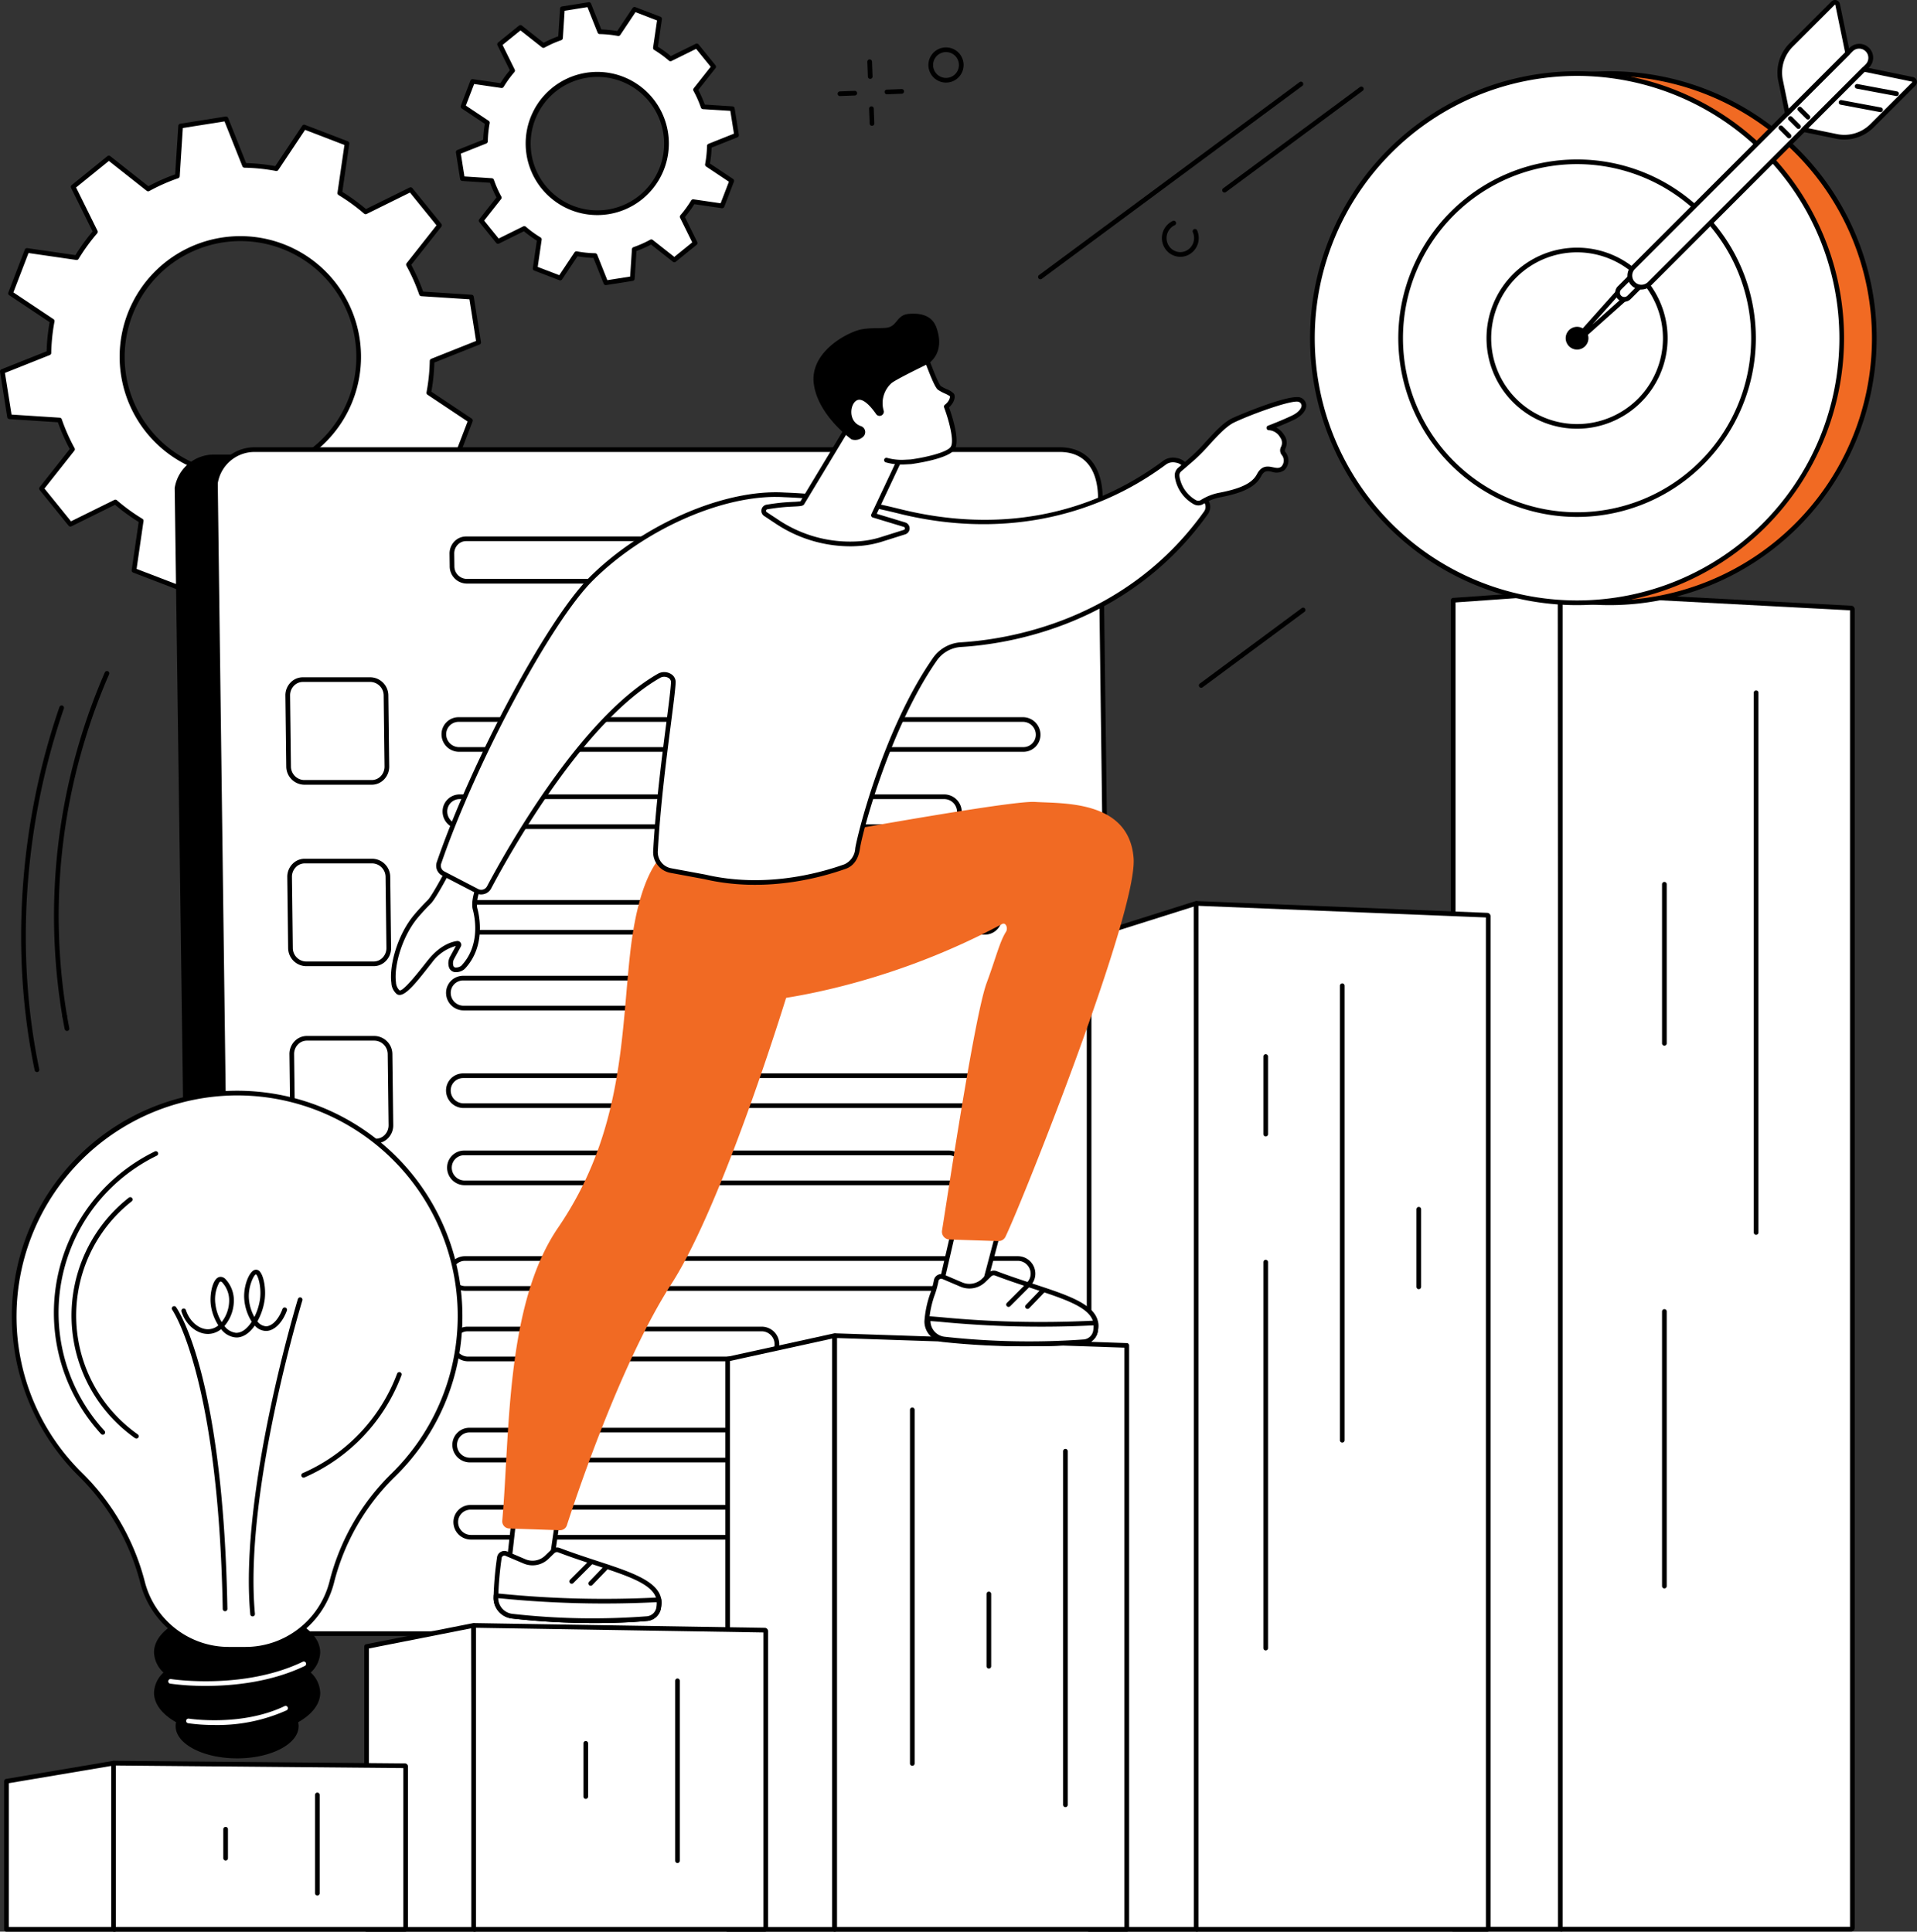 <svg xmlns="http://www.w3.org/2000/svg" xmlns:xlink="http://www.w3.org/1999/xlink" id="Group_10379" data-name="Group 10379" width="416.852" height="420.113" viewBox="0 0 416.852 420.113"><rect x="0" y="0" width="416.852" height="420.113" fill="#333333" stroke="none"/><defs><clipPath id="clip-path"><rect id="Rectangle_5082" data-name="Rectangle 5082" width="416.852" height="420.113" fill="none"></rect></clipPath></defs><g id="Group_10378" data-name="Group 10378" clip-path="url(#clip-path)"><path id="Path_7768" data-name="Path 7768" d="M196.27,34.049l.914,5.762,6.359.411a24.134,24.134,0,0,0,1.648,3.716l-3.942,5,3.672,4.533,5.714-2.824a24.506,24.506,0,0,0,3.285,2.386L213,59.337l5.447,2.09,3.531-5.295a24.187,24.187,0,0,0,4.043.417l2.358,5.92,5.762-.914.412-6.359a24.224,24.224,0,0,0,3.716-1.647l5,3.942,4.533-3.672-2.823-5.714a24.427,24.427,0,0,0,2.385-3.285l6.307.918,2.089-5.447-5.295-3.531a24.135,24.135,0,0,0,.417-4.043l5.92-2.358-.914-5.762-6.359-.411a24.129,24.129,0,0,0-1.647-3.716l3.942-5L248.15,10.94l-5.714,2.823a24.541,24.541,0,0,0-3.284-2.385l.917-6.307-5.446-2.09-3.532,5.295a24.187,24.187,0,0,0-4.043-.417l-2.358-5.92-5.762.914-.411,6.359a24.181,24.181,0,0,0-3.716,1.647l-5-3.942-4.533,3.672,2.824,5.714a24.424,24.424,0,0,0-2.385,3.285L199.4,18.67l-2.09,5.447,5.295,3.531a24.189,24.189,0,0,0-.417,4.043Zm27.913-16.678A15.019,15.019,0,1,1,211.7,34.556a15.018,15.018,0,0,1,12.481-17.185" transform="translate(-96.636 -0.955)" fill="#fff"></path><path id="Path_7769" data-name="Path 7769" d="M227.888,62.484a.507.507,0,0,1-.471-.32l-2.235-5.609a24.753,24.753,0,0,1-3.458-.356l-3.346,5.017a.507.507,0,0,1-.6.192l-5.447-2.089a.509.509,0,0,1-.321-.547l.87-5.976a25.056,25.056,0,0,1-2.809-2.04l-5.414,2.676a.508.508,0,0,1-.619-.136l-3.673-4.534a.508.508,0,0,1,0-.634l3.736-4.734a24.85,24.85,0,0,1-1.409-3.178l-6.025-.39a.508.508,0,0,1-.469-.427l-.913-5.762a.507.507,0,0,1,.313-.551l5.609-2.234a24.8,24.8,0,0,1,.356-3.459l-5.017-3.346a.508.508,0,0,1-.192-.6L198.436,18a.508.508,0,0,1,.547-.321l5.977.87A25.146,25.146,0,0,1,207,15.736l-2.676-5.414a.508.508,0,0,1,.136-.619l4.533-3.672a.508.508,0,0,1,.634,0l4.734,3.736a24.784,24.784,0,0,1,3.179-1.409l.389-6.025a.508.508,0,0,1,.427-.469l5.762-.914a.509.509,0,0,1,.551.314L226.9,6.868a24.783,24.783,0,0,1,3.458.356l3.346-5.017a.507.507,0,0,1,.6-.192L239.759,4.1a.508.508,0,0,1,.32.547l-.87,5.976a25.114,25.114,0,0,1,2.809,2.04l5.414-2.675a.506.506,0,0,1,.619.136l3.672,4.533a.506.506,0,0,1,0,.634l-3.736,4.734a24.674,24.674,0,0,1,1.409,3.178l6.025.39a.507.507,0,0,1,.469.427l.914,5.762a.507.507,0,0,1-.314.551l-5.608,2.235a24.8,24.8,0,0,1-.357,3.459l5.017,3.346a.508.508,0,0,1,.192.6l-2.09,5.447a.509.509,0,0,1-.547.32l-5.976-.87a25.122,25.122,0,0,1-2.04,2.808l2.676,5.415a.508.508,0,0,1-.136.619l-4.533,3.672a.508.508,0,0,1-.634,0l-4.734-3.736a24.767,24.767,0,0,1-3.178,1.409l-.39,6.025a.508.508,0,0,1-.427.469l-5.762.913a.469.469,0,0,1-.08.007m-6.4-7.352a.51.51,0,0,1,.1.009,23.732,23.732,0,0,0,3.958.408.507.507,0,0,1,.461.32l2.208,5.542,4.96-.786.385-5.954a.508.508,0,0,1,.34-.447,23.7,23.7,0,0,0,3.638-1.613.508.508,0,0,1,.559.047l4.677,3.691,3.9-3.161-2.644-5.35a.509.509,0,0,1,.071-.556,24.092,24.092,0,0,0,2.337-3.216.508.508,0,0,1,.507-.239l5.905.859,1.8-4.689-4.957-3.306a.508.508,0,0,1-.217-.517,23.745,23.745,0,0,0,.409-3.959.508.508,0,0,1,.319-.461l5.542-2.208-.786-4.96L249,24.2a.507.507,0,0,1-.447-.34,23.769,23.769,0,0,0-1.613-3.638.508.508,0,0,1,.046-.559l3.691-4.677-3.162-3.9-5.35,2.644a.507.507,0,0,1-.556-.071A24.068,24.068,0,0,0,238.4,11.32a.508.508,0,0,1-.239-.507l.859-5.905-4.689-1.8-3.306,4.957a.507.507,0,0,1-.517.217,23.746,23.746,0,0,0-3.958-.408.508.508,0,0,1-.461-.32l-2.208-5.542-4.96.786-.385,5.954a.508.508,0,0,1-.34.447,23.714,23.714,0,0,0-3.638,1.613.508.508,0,0,1-.559-.046l-4.677-3.692-3.9,3.162,2.644,5.35a.508.508,0,0,1-.071.556,24.034,24.034,0,0,0-2.336,3.216.509.509,0,0,1-.507.239l-5.906-.859-1.8,4.689,4.957,3.306a.507.507,0,0,1,.217.517,23.763,23.763,0,0,0-.408,3.959.508.508,0,0,1-.319.461l-5.543,2.208.787,4.961,5.954.385a.508.508,0,0,1,.447.34,23.718,23.718,0,0,0,1.613,3.638.508.508,0,0,1-.046.559l-3.691,4.677,3.161,3.9,5.35-2.644a.508.508,0,0,1,.556.071A24.064,24.064,0,0,0,213.69,52.1a.508.508,0,0,1,.239.507l-.859,5.905,4.689,1.8,3.306-4.957a.507.507,0,0,1,.422-.226m4.523-7.891a15.569,15.569,0,1,1,2.465-.195,15.737,15.737,0,0,1-2.465.195m-2.319-30.363.08.5a14.51,14.51,0,1,0,10.8,2.59,14.412,14.412,0,0,0-10.8-2.59Z" transform="translate(-96.143 -0.462)"></path><path id="Path_7770" data-name="Path 7770" d="M1,105.848l1.564,9.86,10.881.7a41.36,41.36,0,0,0,2.819,6.359l-6.747,8.549,6.284,7.757,9.778-4.832a41.875,41.875,0,0,0,5.621,4.082L29.629,149.12,38.95,152.7l6.043-9.06a41.419,41.419,0,0,0,6.919.714l4.035,10.129,9.86-1.564.7-10.881a41.377,41.377,0,0,0,6.358-2.819l8.549,6.747,7.757-6.284L84.344,129.9a41.9,41.9,0,0,0,4.082-5.621l10.792,1.57,3.576-9.321-9.06-6.042a41.378,41.378,0,0,0,.714-6.919l10.129-4.035-1.564-9.86-10.881-.7a41.426,41.426,0,0,0-2.819-6.358l6.746-8.549L89.777,66.3,80,71.135a41.98,41.98,0,0,0-5.621-4.082l1.57-10.792-9.321-3.576-6.043,9.06a41.365,41.365,0,0,0-6.919-.714L49.631,50.9l-9.86,1.564-.7,10.881a41.312,41.312,0,0,0-6.359,2.819L24.16,59.418,16.4,65.7l4.832,9.777A41.909,41.909,0,0,0,17.152,81.1L6.36,79.53,2.783,88.851l9.06,6.042a41.324,41.324,0,0,0-.714,6.919ZM48.764,77.307a25.7,25.7,0,1,1-21.357,29.407A25.7,25.7,0,0,1,48.764,77.307" transform="translate(-0.492 -25.062)" fill="#fff"></path><path id="Path_7771" data-name="Path 7771" d="M55.454,154.494a.508.508,0,0,1-.472-.32l-3.911-9.818a42.014,42.014,0,0,1-6.335-.653l-5.857,8.782a.508.508,0,0,1-.6.192L28.955,149.1a.507.507,0,0,1-.32-.547l1.522-10.461a42.631,42.631,0,0,1-5.145-3.737l-9.478,4.683a.508.508,0,0,1-.619-.136L8.63,131.146a.508.508,0,0,1,0-.634l6.539-8.286a42.018,42.018,0,0,1-2.581-5.822l-10.546-.682a.508.508,0,0,1-.469-.427l-1.564-9.86a.508.508,0,0,1,.314-.551l9.818-3.911a41.96,41.96,0,0,1,.653-6.335L2.009,88.781a.508.508,0,0,1-.192-.6l3.576-9.321a.508.508,0,0,1,.547-.321L16.4,80.057a42.544,42.544,0,0,1,3.737-5.145l-4.683-9.477a.508.508,0,0,1,.136-.619l7.757-6.284a.508.508,0,0,1,.634,0l8.286,6.539a42.025,42.025,0,0,1,5.823-2.581l.682-10.546a.507.507,0,0,1,.427-.469l9.86-1.564a.507.507,0,0,1,.551.314l3.912,9.818a42.018,42.018,0,0,1,6.334.653l5.857-8.781a.508.508,0,0,1,.6-.192l9.321,3.576a.507.507,0,0,1,.32.547L74.437,66.3a42.56,42.56,0,0,1,5.145,3.737l9.478-4.683a.507.507,0,0,1,.619.136l6.284,7.757a.507.507,0,0,1,0,.634l-6.538,8.286a42.077,42.077,0,0,1,2.581,5.822l10.546.682a.507.507,0,0,1,.469.427l1.564,9.86a.507.507,0,0,1-.313.551l-9.818,3.911a42.089,42.089,0,0,1-.653,6.335l8.781,5.857a.507.507,0,0,1,.192.6L99.2,125.539a.509.509,0,0,1-.547.321l-10.461-1.522a42.587,42.587,0,0,1-3.737,5.145l4.683,9.478a.508.508,0,0,1-.136.619l-7.757,6.284a.508.508,0,0,1-.634,0l-8.286-6.539a42.026,42.026,0,0,1-5.822,2.581l-.683,10.546a.507.507,0,0,1-.427.469l-9.86,1.564a.532.532,0,0,1-.08.006M44.5,142.635a.5.5,0,0,1,.095.009,40.961,40.961,0,0,0,6.834.705.508.508,0,0,1,.461.32l3.885,9.752,9.058-1.436.678-10.476a.507.507,0,0,1,.34-.447,40.986,40.986,0,0,0,6.281-2.784.507.507,0,0,1,.559.046l8.23,6.5,7.127-5.773L83.4,129.632a.508.508,0,0,1,.071-.556,41.541,41.541,0,0,0,4.033-5.552.509.509,0,0,1,.507-.24L98.4,124.8l3.285-8.563-8.723-5.818a.507.507,0,0,1-.217-.517,40.971,40.971,0,0,0,.705-6.834.508.508,0,0,1,.319-.461l9.753-3.885-1.437-9.058-10.476-.678a.507.507,0,0,1-.447-.34,40.929,40.929,0,0,0-2.785-6.28.509.509,0,0,1,.047-.559l6.495-8.23-5.773-7.126L79.732,71.1a.507.507,0,0,1-.556-.07,41.457,41.457,0,0,0-5.553-4.033.508.508,0,0,1-.239-.507L74.9,56.1l-8.563-3.285-5.818,8.722A.507.507,0,0,1,60,61.75a41.024,41.024,0,0,0-6.834-.705.508.508,0,0,1-.461-.319l-3.885-9.752L39.759,52.41l-.677,10.476a.507.507,0,0,1-.34.447,40.982,40.982,0,0,0-6.281,2.785.507.507,0,0,1-.559-.046l-8.231-6.5-7.126,5.773L21.2,74.762a.507.507,0,0,1-.07.556,41.538,41.538,0,0,0-4.033,5.553.507.507,0,0,1-.507.239L6.2,79.6,2.91,88.161l8.722,5.818a.508.508,0,0,1,.217.517,40.981,40.981,0,0,0-.705,6.834.507.507,0,0,1-.32.461l-9.752,3.885,1.436,9.058,10.476.678a.507.507,0,0,1,.447.34,40.981,40.981,0,0,0,2.784,6.281.507.507,0,0,1-.046.559l-6.5,8.23,5.773,7.126,9.414-4.652a.508.508,0,0,1,.556.071,41.511,41.511,0,0,0,5.553,4.033.507.507,0,0,1,.239.507L29.7,148.3l8.563,3.285,5.818-8.722a.507.507,0,0,1,.422-.226m7.74-14.225a26.243,26.243,0,1,1,4.16-.329,26.553,26.553,0,0,1-4.16.329m-3.969-51.6.08.5a25.192,25.192,0,1,0,18.749,4.5,25.221,25.221,0,0,0-18.749-4.5Z" transform="translate(0 -24.569)"></path><path id="Path_7772" data-name="Path 7772" d="M86.942,450.7H261.915a8.463,8.463,0,0,0,8.6-8.488l-3.253-237.485c-.213-6.36-3.408-9.977-8.841-9.977H83.444A8.62,8.62,0,0,0,74.838,202l3.274,240.209a8.747,8.747,0,0,0,8.83,8.488" transform="translate(-36.847 -95.887)"></path><path id="Path_7773" data-name="Path 7773" d="M104.243,450.135H279.216a8.495,8.495,0,0,0,8.6-8.54l-3.113-238.93c-.209-6.4-3.4-10.038-8.835-10.038H100.9a8.641,8.641,0,0,0-8.61,7.3L95.418,441.6a8.765,8.765,0,0,0,8.825,8.54" transform="translate(-45.438 -94.842)" fill="#fff"></path><path id="Path_7774" data-name="Path 7774" d="M278.724,450.15H103.751a9.285,9.285,0,0,1-9.333-9.041L91.286,199.438a.5.5,0,0,1,.006-.083,9.111,9.111,0,0,1,9.112-7.728H275.379c5.719,0,9.124,3.838,9.343,10.529l3.113,238.94a8.8,8.8,0,0,1-2.559,6.34,9.13,9.13,0,0,1-6.552,2.714M92.3,199.467,95.433,441.1a8.266,8.266,0,0,0,8.318,8.039H278.724a8.122,8.122,0,0,0,5.83-2.412,7.791,7.791,0,0,0,2.266-5.614l-3.113-238.93c-.2-6.146-3.158-9.537-8.327-9.537H100.4a8.1,8.1,0,0,0-8.1,6.825" transform="translate(-44.946 -94.35)"></path><path id="Path_7775" data-name="Path 7775" d="M141.028,313.529H126.319a3.974,3.974,0,0,1-3.881-3.984l-.187-15.382a3.993,3.993,0,0,1,1.145-2.88,3.7,3.7,0,0,1,2.651-1.117h14.709a3.974,3.974,0,0,1,3.881,3.985l.187,15.381a3.993,3.993,0,0,1-1.145,2.881,3.7,3.7,0,0,1-2.651,1.116M126.047,291.18a2.7,2.7,0,0,0-1.929.815,2.984,2.984,0,0,0-.852,2.155l.187,15.381a2.955,2.955,0,0,0,2.866,2.982h14.709a2.7,2.7,0,0,0,1.929-.814,2.985,2.985,0,0,0,.852-2.155l-.187-15.382a2.955,2.955,0,0,0-2.866-2.982Z" transform="translate(-60.191 -142.866)"></path><path id="Path_7776" data-name="Path 7776" d="M141.832,391.275H127.123a3.973,3.973,0,0,1-3.881-3.984l-.187-15.382a3.991,3.991,0,0,1,1.145-2.881,3.7,3.7,0,0,1,2.651-1.116H141.56a3.973,3.973,0,0,1,3.881,3.985l.187,15.382a3.993,3.993,0,0,1-1.145,2.881,3.7,3.7,0,0,1-2.651,1.116m-14.981-22.348a2.7,2.7,0,0,0-1.929.814,2.988,2.988,0,0,0-.852,2.155l.187,15.382a2.955,2.955,0,0,0,2.866,2.982h14.709a2.7,2.7,0,0,0,1.929-.814,2.985,2.985,0,0,0,.852-2.155l-.187-15.382a2.955,2.955,0,0,0-2.866-2.982Z" transform="translate(-60.587 -181.145)"></path><path id="Path_7777" data-name="Path 7777" d="M142.754,467.2H128.045a3.973,3.973,0,0,1-3.881-3.985l-.187-15.381a3.991,3.991,0,0,1,1.145-2.881,3.7,3.7,0,0,1,2.651-1.116h14.709a3.973,3.973,0,0,1,3.881,3.985l.187,15.381a3.993,3.993,0,0,1-1.145,2.881,3.7,3.7,0,0,1-2.651,1.116m-14.981-22.348a2.7,2.7,0,0,0-1.929.815,2.986,2.986,0,0,0-.852,2.155l.187,15.381a2.955,2.955,0,0,0,2.866,2.982h14.709a2.7,2.7,0,0,0,1.929-.814,2.986,2.986,0,0,0,.852-2.155l-.187-15.381a2.955,2.955,0,0,0-2.866-2.982Z" transform="translate(-61.041 -218.525)"></path><path id="Path_7778" data-name="Path 7778" d="M144.363,545.69H129.654a3.973,3.973,0,0,1-3.881-3.984l-.187-15.382a3.993,3.993,0,0,1,1.145-2.881,3.7,3.7,0,0,1,2.651-1.116h14.709a3.974,3.974,0,0,1,3.881,3.985l.187,15.381a3.991,3.991,0,0,1-1.145,2.881,3.7,3.7,0,0,1-2.651,1.116m-14.981-22.348a2.7,2.7,0,0,0-1.929.814,2.986,2.986,0,0,0-.852,2.155l.187,15.381a2.955,2.955,0,0,0,2.866,2.982h14.709a2.7,2.7,0,0,0,1.929-.814,2.988,2.988,0,0,0,.852-2.155l-.187-15.382a2.955,2.955,0,0,0-2.866-2.982Z" transform="translate(-61.833 -257.173)"></path><path id="Path_7779" data-name="Path 7779" d="M279.851,240.085H196.268a3.748,3.748,0,0,1-3.662-3.759l-.033-2.713a3.765,3.765,0,0,1,1.08-2.717,3.5,3.5,0,0,1,2.5-1.053h83.582A3.749,3.749,0,0,1,283.4,233.6l.033,2.713a3.769,3.769,0,0,1-1.08,2.717,3.5,3.5,0,0,1-2.5,1.053m-83.695-9.227a2.489,2.489,0,0,0-1.78.752,2.757,2.757,0,0,0-.787,1.991l.033,2.713a2.73,2.73,0,0,0,2.646,2.755h83.582a2.488,2.488,0,0,0,1.78-.752,2.76,2.76,0,0,0,.787-1.991l-.033-2.713a2.73,2.73,0,0,0-2.647-2.755Z" transform="translate(-94.816 -113.165)"></path><path id="Path_7780" data-name="Path 7780" d="M315.651,314.8H192.921a3.819,3.819,0,0,1-3.8-3.758,3.713,3.713,0,0,1,3.719-3.771H315.568a3.818,3.818,0,0,1,3.8,3.758,3.712,3.712,0,0,1-3.718,3.771m-122.813-6.514a2.7,2.7,0,0,0-2.7,2.743,2.8,2.8,0,0,0,2.786,2.755h122.73a2.7,2.7,0,0,0,2.7-2.743,2.8,2.8,0,0,0-2.786-2.755Z" transform="translate(-93.115 -151.291)"></path><path id="Path_7781" data-name="Path 7781" d="M298.752,347.881H193.375a3.819,3.819,0,0,1-3.8-3.758,3.713,3.713,0,0,1,3.719-3.771H298.669a3.818,3.818,0,0,1,3.8,3.758,3.712,3.712,0,0,1-3.718,3.771m-105.459-6.514a2.7,2.7,0,0,0-2.7,2.743,2.8,2.8,0,0,0,2.786,2.755H298.752a2.7,2.7,0,0,0,2.7-2.743,2.8,2.8,0,0,0-2.786-2.755Z" transform="translate(-93.338 -167.576)"></path><path id="Path_7782" data-name="Path 7782" d="M307.9,393.125H194.2a3.818,3.818,0,0,1-3.8-3.758,3.712,3.712,0,0,1,3.718-3.771h113.7a3.819,3.819,0,0,1,3.8,3.758,3.713,3.713,0,0,1-3.719,3.771m-113.782-6.514a2.7,2.7,0,0,0-2.7,2.743,2.8,2.8,0,0,0,2.786,2.755H307.9a2.7,2.7,0,0,0,2.7-2.743,2.8,2.8,0,0,0-2.786-2.755Z" transform="translate(-93.745 -189.852)"></path><path id="Path_7783" data-name="Path 7783" d="M258.833,425.581H194.873a3.818,3.818,0,0,1-3.8-3.758,3.712,3.712,0,0,1,3.718-3.771h63.961a3.819,3.819,0,0,1,3.8,3.758,3.713,3.713,0,0,1-3.719,3.771m-64.043-6.513a2.7,2.7,0,0,0-2.7,2.743,2.8,2.8,0,0,0,2.786,2.755h63.961a2.7,2.7,0,0,0,2.7-2.743,2.8,2.8,0,0,0-2.786-2.755Z" transform="translate(-94.076 -205.832)"></path><path id="Path_7784" data-name="Path 7784" d="M317.594,467.4H194.865a3.818,3.818,0,0,1-3.8-3.758,3.712,3.712,0,0,1,3.718-3.771H317.512a3.819,3.819,0,0,1,3.8,3.758,3.712,3.712,0,0,1-3.719,3.771m-122.812-6.514a2.7,2.7,0,0,0-2.7,2.743,2.8,2.8,0,0,0,2.786,2.755H317.594a2.7,2.7,0,0,0,2.7-2.743,2.8,2.8,0,0,0-2.786-2.755Z" transform="translate(-94.072 -226.421)"></path><path id="Path_7785" data-name="Path 7785" d="M300.7,500.472H195.319a3.818,3.818,0,0,1-3.8-3.759,3.712,3.712,0,0,1,3.718-3.771H300.612a3.819,3.819,0,0,1,3.8,3.758,3.714,3.714,0,0,1-3.719,3.771m-105.459-6.514a2.7,2.7,0,0,0-2.7,2.743,2.8,2.8,0,0,0,2.786,2.756H300.7a2.7,2.7,0,0,0,2.7-2.743,2.8,2.8,0,0,0-2.786-2.755Z" transform="translate(-94.296 -242.706)"></path><path id="Path_7786" data-name="Path 7786" d="M315.868,545.716H195.633a3.819,3.819,0,0,1-3.8-3.759,3.712,3.712,0,0,1,3.718-3.771H315.786a3.818,3.818,0,0,1,3.8,3.758,3.714,3.714,0,0,1-3.718,3.771M195.55,539.2a2.7,2.7,0,0,0-2.7,2.743,2.8,2.8,0,0,0,2.786,2.756H315.868a2.7,2.7,0,0,0,2.7-2.743,2.8,2.8,0,0,0-2.786-2.755Z" transform="translate(-94.45 -264.982)"></path><path id="Path_7787" data-name="Path 7787" d="M260.747,575.916H196.786a3.819,3.819,0,0,1-3.8-3.758,3.713,3.713,0,0,1,3.719-3.771h63.961a3.818,3.818,0,0,1,3.8,3.758,3.712,3.712,0,0,1-3.718,3.771M196.7,569.4a2.7,2.7,0,0,0-2.7,2.743,2.8,2.8,0,0,0,2.786,2.755h63.961a2.7,2.7,0,0,0,2.7-2.743,2.8,2.8,0,0,0-2.786-2.755Z" transform="translate(-95.018 -279.851)"></path><path id="Path_7788" data-name="Path 7788" d="M320.3,619.235H197.572a3.818,3.818,0,0,1-3.8-3.758,3.713,3.713,0,0,1,3.719-3.771H320.219a3.819,3.819,0,0,1,3.8,3.758,3.713,3.713,0,0,1-3.719,3.771M197.49,612.721a2.7,2.7,0,0,0-2.7,2.743,2.8,2.8,0,0,0,2.786,2.755H320.3a2.7,2.7,0,0,0,2.7-2.742,2.8,2.8,0,0,0-2.786-2.756Z" transform="translate(-95.405 -301.18)"></path><path id="Path_7789" data-name="Path 7789" d="M303.4,652.311H198.026a3.819,3.819,0,0,1-3.8-3.758,3.713,3.713,0,0,1,3.719-3.771H303.32a3.819,3.819,0,0,1,3.8,3.758,3.713,3.713,0,0,1-3.719,3.771M197.944,645.8a2.7,2.7,0,0,0-2.7,2.743,2.8,2.8,0,0,0,2.786,2.755H303.4a2.7,2.7,0,0,0,2.7-2.743,2.8,2.8,0,0,0-2.786-2.755Z" transform="translate(-95.628 -317.465)"></path><path id="Path_7790" data-name="Path 7790" d="M646,544.594H622.49V255.567l23.277-1.643Z" transform="translate(-306.49 -125.022)" fill="#fff"></path><path id="Path_7791" data-name="Path 7791" d="M645.512,544.609H622a.508.508,0,0,1-.508-.508V255.074a.507.507,0,0,1,.472-.506l23.277-1.643a.507.507,0,0,1,.543.506l.236,290.671a.508.508,0,0,1-.508.508m-23.005-1.015H645l-.235-289.618-22.262,1.572Z" transform="translate(-305.998 -124.53)"></path><path id="Path_7792" data-name="Path 7792" d="M731.625,544.606H668.58c-.13,0-.236-.147-.236-.328v-290c0-.186.111-.335.245-.328l63.045,3.328c.126.007.226.152.226.328V544.278c0,.181-.106.328-.236.328" transform="translate(-329.066 -125.034)" fill="#fff"></path><path id="Path_7793" data-name="Path 7793" d="M731.133,544.622H668.087a.785.785,0,0,1-.743-.836v-290a.882.882,0,0,1,.262-.64.7.7,0,0,1,.518-.195l63.045,3.328a.789.789,0,0,1,.708.835V543.785a.785.785,0,0,1-.744.836m-62.773-1.015h62.5V257.278l-62.5-3.3Z" transform="translate(-328.574 -124.542)"></path><path id="Path_7794" data-name="Path 7794" d="M751.745,414.212a.508.508,0,0,1-.508-.508V296.333a.508.508,0,1,1,1.015,0V413.7a.508.508,0,0,1-.508.508" transform="translate(-369.88 -145.653)"></path><path id="Path_7795" data-name="Path 7795" d="M712.457,413.441a.508.508,0,0,1-.508-.508V378.307a.508.508,0,0,1,1.015,0v34.627a.508.508,0,0,1-.508.508" transform="translate(-350.536 -186.013)"></path><path id="Path_7796" data-name="Path 7796" d="M712.457,621.6a.508.508,0,0,1-.508-.508v-59.75a.508.508,0,0,1,1.015,0v59.75a.508.508,0,0,1-.508.508" transform="translate(-350.536 -276.134)"></path><path id="Path_7797" data-name="Path 7797" d="M489.922,610.169h-23.4V394.393l23.277-7.353Z" transform="translate(-229.695 -190.563)" fill="#fff"></path><path id="Path_7798" data-name="Path 7798" d="M489.429,610.184h-23.4a.508.508,0,0,1-.508-.508V393.9a.507.507,0,0,1,.355-.484l23.277-7.353a.508.508,0,0,1,.661.484l.127,223.128a.508.508,0,0,1-.508.508m-22.9-1.015h22.389l-.127-221.928-22.262,7.032Z" transform="translate(-229.202 -190.071)"></path><path id="Path_7799" data-name="Path 7799" d="M575.652,610.179H512.607a.244.244,0,0,1-.236-.252V387.312a.244.244,0,0,1,.245-.252l63.045,2.554a.245.245,0,0,1,.226.252v220.06a.244.244,0,0,1-.236.252" transform="translate(-252.271 -190.573)" fill="#fff"></path><path id="Path_7800" data-name="Path 7800" d="M575.159,610.194H512.113a.752.752,0,0,1-.743-.76V386.819a.771.771,0,0,1,.234-.554.724.724,0,0,1,.539-.205l63.045,2.554a.75.75,0,0,1,.714.759v220.06a.752.752,0,0,1-.743.76m-62.773-1.015h62.5V389.618l-62.5-2.532Z" transform="translate(-251.778 -190.08)"></path><path id="Path_7801" data-name="Path 7801" d="M574.468,521.212a.508.508,0,0,1-.508-.508V421.868a.508.508,0,1,1,1.015,0V520.7a.508.508,0,0,1-.508.508" transform="translate(-282.595 -207.461)"></path><path id="Path_7802" data-name="Path 7802" d="M541.679,469.566a.508.508,0,0,1-.508-.508V452.211a.508.508,0,1,1,1.015,0v16.848a.508.508,0,0,1-.508.508" transform="translate(-266.451 -222.401)"></path><path id="Path_7803" data-name="Path 7803" d="M541.679,624.713a.508.508,0,0,1-.508-.508V540.29a.508.508,0,1,1,1.015,0V624.2a.508.508,0,0,1-.508.508" transform="translate(-266.451 -265.767)"></path><path id="Path_7804" data-name="Path 7804" d="M607.256,534.994a.508.508,0,0,1-.508-.508V517.639a.508.508,0,1,1,1.015,0v16.848a.508.508,0,0,1-.508.508" transform="translate(-298.739 -254.615)"></path><path id="Path_7805" data-name="Path 7805" d="M334.956,701.348H311.679V577.332l23.277-5.1Z" transform="translate(-153.459 -281.742)" fill="#fff"></path><path id="Path_7806" data-name="Path 7806" d="M334.464,701.364H311.187a.508.508,0,0,1-.508-.508V576.84a.507.507,0,0,1,.4-.5l23.277-5.1a.508.508,0,0,1,.617.5v129.12a.508.508,0,0,1-.508.508m-22.77-1.015h22.262V572.367l-22.262,4.881Z" transform="translate(-152.966 -281.25)"></path><path id="Path_7807" data-name="Path 7807" d="M421.049,701.357H357.533V572.508a.262.262,0,0,1,.271-.262l63.246,2.118Z" transform="translate(-176.035 -281.751)" fill="#fff"></path><path id="Path_7808" data-name="Path 7808" d="M420.556,701.372H357.04a.508.508,0,0,1-.508-.508V572.016a.769.769,0,0,1,.8-.769l63.246,2.118a.507.507,0,0,1,.49.507V700.865a.508.508,0,0,1-.508.508m-63.009-1.015h62.5V574.363l-62.5-2.093Z" transform="translate(-175.542 -281.259)"></path><path id="Path_7809" data-name="Path 7809" d="M390.3,680.922a.508.508,0,0,1-.508-.508V603.489a.508.508,0,0,1,1.015,0v76.926a.508.508,0,0,1-.508.508" transform="translate(-191.918 -296.884)"></path><path id="Path_7810" data-name="Path 7810" d="M455.878,698.646a.508.508,0,0,1-.508-.508V621.213a.508.508,0,0,1,1.015,0v76.926a.508.508,0,0,1-.508.508" transform="translate(-224.206 -305.611)"></path><path id="Path_7811" data-name="Path 7811" d="M423.089,698.612a.508.508,0,0,1-.508-.508V682.36a.508.508,0,0,1,1.015,0V698.1a.508.508,0,0,1-.508.508" transform="translate(-208.062 -335.717)"></path><path id="Path_7812" data-name="Path 7812" d="M180.539,762.474h-23.5V700.967l23.277-4.59Z" transform="translate(-77.32 -342.869)" fill="#fff"></path><path id="Path_7813" data-name="Path 7813" d="M180.046,762.489h-23.5a.508.508,0,0,1-.508-.508V700.475a.508.508,0,0,1,.41-.5l23.277-4.59a.508.508,0,0,1,.606.5l.221,66.1a.508.508,0,0,1-.508.509m-22.991-1.015h22.481l-.218-64.973-22.264,4.391Z" transform="translate(-76.828 -342.376)"></path><path id="Path_7814" data-name="Path 7814" d="M266.189,762.478H203.115a.221.221,0,0,1-.221-.221V696.605a.222.222,0,0,1,.225-.221l63.074,1.029a.222.222,0,0,1,.218.222v64.621a.221.221,0,0,1-.221.221" transform="translate(-99.897 -342.872)" fill="#fff"></path><path id="Path_7815" data-name="Path 7815" d="M265.7,762.493H202.623a.73.73,0,0,1-.729-.729V696.113a.729.729,0,0,1,.741-.729l63.074,1.029a.732.732,0,0,1,.717.729v64.622a.73.73,0,0,1-.729.729m-62.787-1.015h62.5V697.424l-62.5-1.02Z" transform="translate(-99.405 -342.379)"></path><path id="Path_7816" data-name="Path 7816" d="M289.709,759.224a.508.508,0,0,1-.508-.508V719.579a.508.508,0,0,1,1.015,0v39.138a.508.508,0,0,1-.508.508" transform="translate(-142.391 -354.042)"></path><path id="Path_7817" data-name="Path 7817" d="M250.421,758.514a.508.508,0,0,1-.508-.508V746.46a.508.508,0,1,1,1.015,0v11.546a.508.508,0,0,1-.508.508" transform="translate(-123.047 -367.277)"></path><path id="Path_7818" data-name="Path 7818" d="M26.271,791.53H2.772V759.319l23.277-3.928Z" transform="translate(-1.365 -371.925)" fill="#fff"></path><path id="Path_7819" data-name="Path 7819" d="M25.779,791.546H2.281a.508.508,0,0,1-.508-.508V758.827a.507.507,0,0,1,.423-.5L25.473,754.4a.507.507,0,0,1,.592.5l.222,36.139a.508.508,0,0,1-.508.511M2.788,790.53h22.48L25.054,755.5,2.788,759.256Z" transform="translate(-0.873 -371.432)"></path><path id="Path_7820" data-name="Path 7820" d="M111.921,791.532H48.847c-.122,0-.221-.054-.221-.121v-35.9c0-.068.1-.122.225-.121l63.074.562c.121,0,.218.055.218.121v35.333c0,.066-.1.121-.221.121" transform="translate(-23.942 -371.927)" fill="#fff"></path><path id="Path_7821" data-name="Path 7821" d="M111.429,791.548H48.355a.669.669,0,0,1-.729-.628v-35.9a.587.587,0,0,1,.178-.419.783.783,0,0,1,.559-.21l63.074.562a.669.669,0,0,1,.721.629v35.333a.669.669,0,0,1-.729.628m-62.787-1.015h62.5V755.97l-62.5-.557Z" transform="translate(-23.449 -371.434)"></path><path id="Path_7822" data-name="Path 7822" d="M135.441,790.376a.508.508,0,0,1-.508-.508v-21.4a.508.508,0,0,1,1.015,0v21.4a.508.508,0,0,1-.508.508" transform="translate(-66.436 -378.114)"></path><path id="Path_7823" data-name="Path 7823" d="M96.154,789.988a.508.508,0,0,1-.508-.508v-6.313a.508.508,0,0,1,1.015,0v6.313a.508.508,0,0,1-.508.508" transform="translate(-47.092 -385.351)"></path><path id="Path_7824" data-name="Path 7824" d="M220.177,630.921l-2.3,20.413,8.681,3.614,3.2-22.254Z" transform="translate(-107.273 -310.641)" fill="#fff"></path><path id="Path_7825" data-name="Path 7825" d="M226.065,654.964a.513.513,0,0,1-.2-.039l-8.681-3.614a.509.509,0,0,1-.31-.526l2.3-20.413a.507.507,0,0,1,.6-.443l9.578,1.774a.508.508,0,0,1,.41.572l-3.2,22.254a.509.509,0,0,1-.5.436m-8.134-4.444,7.725,3.216,3.035-21.123-8.562-1.585Z" transform="translate(-106.781 -310.148)"></path><path id="Path_7826" data-name="Path 7826" d="M213.166,665.684a73.473,73.473,0,0,0-.752,8.744,3.991,3.991,0,0,0,3.5,3.983,157.044,157.044,0,0,0,29.477.529,2.826,2.826,0,0,0,2.445-2.486c1.24-6.286-9.7-7.826-21.685-12.386a1.294,1.294,0,0,0-1.362.277L223.5,665.6a4.475,4.475,0,0,1-4.869.9l-3.932-1.677a1.106,1.106,0,0,0-1.529.864" transform="translate(-104.584 -326.919)" fill="#fff"></path><path id="Path_7827" data-name="Path 7827" d="M233.487,679.426a156.032,156.032,0,0,1-18.13-1,4.5,4.5,0,0,1-3.942-4.493,74.32,74.32,0,0,1,.757-8.809,1.613,1.613,0,0,1,2.23-1.259l3.932,1.677a3.959,3.959,0,0,0,4.316-.8l1.292-1.252a1.81,1.81,0,0,1,1.9-.387c2.8,1.064,5.487,1.946,8.087,2.8,8.354,2.741,14.952,4.905,13.916,10.159a3.348,3.348,0,0,1-2.9,2.893c-3.723.338-7.656.472-11.456.472m-20.311-14.162a73.237,73.237,0,0,0-.747,8.678,3.48,3.48,0,0,0,3.057,3.474,155.279,155.279,0,0,0,29.365.527,2.309,2.309,0,0,0,1.992-2.079c.862-4.372-5.051-6.312-13.236-9-2.611-.857-5.312-1.743-8.131-2.815a.789.789,0,0,0-.828.167l-1.293,1.251a4.973,4.973,0,0,1-5.421,1L214,664.8a.6.6,0,0,0-.826.468" transform="translate(-104.092 -326.427)"></path><path id="Path_7828" data-name="Path 7828" d="M212.422,683.605s-.007.326-.009.484a3.991,3.991,0,0,0,3.5,3.983,157.1,157.1,0,0,0,29.477.529,2.825,2.825,0,0,0,2.445-2.486,8.223,8.223,0,0,0,.044-1.608l-.777.038a226.826,226.826,0,0,1-33.185-.794Z" transform="translate(-104.584 -336.58)" fill="#fff"></path><path id="Path_7829" data-name="Path 7829" d="M233.487,689.087a156.049,156.049,0,0,1-18.13-1,4.5,4.5,0,0,1-3.942-4.493l.009-.488a.507.507,0,0,1,.557-.495l1.493.146a227.1,227.1,0,0,0,33.11.792l.777-.038a.506.506,0,0,1,.531.473,8.393,8.393,0,0,1-.051,1.741,3.349,3.349,0,0,1-2.9,2.894c-3.723.338-7.656.472-11.457.472m-21.057-5.415a3.48,3.48,0,0,0,3.057,3.4,155.241,155.241,0,0,0,29.365.527,2.308,2.308,0,0,0,1.992-2.079,5.376,5.376,0,0,0,.054-.978l-.264.013a228.127,228.127,0,0,1-33.259-.8Z" transform="translate(-104.092 -336.088)"></path><path id="Path_7830" data-name="Path 7830" d="M244.4,673.456a.508.508,0,0,1-.359-.867l4.206-4.208a.508.508,0,0,1,.718.718l-4.207,4.208a.506.506,0,0,1-.359.149" transform="translate(-120.081 -329.011)"></path><path id="Path_7831" data-name="Path 7831" d="M252.537,675.011a.507.507,0,0,1-.366-.86l3.361-3.492a.508.508,0,1,1,.732.7l-3.361,3.492a.509.509,0,0,1-.366.155" transform="translate(-124.089 -330.129)"></path><path id="Path_7832" data-name="Path 7832" d="M250.358,364.554s-5.285,3.068-7.348,21.052-1.374,39.186-15.738,60.211c-11.472,16.792-10.463,45.131-12.131,63.705a1.566,1.566,0,0,0,1.509,1.705l11,.377a1.565,1.565,0,0,0,1.547-1.083c1.966-6.086,11.741-35.451,22.72-52.478,11.6-17.994,25.714-64.7,25.714-64.7a145.01,145.01,0,0,1-2.982-23.121c-.363-11.316-24.289-5.665-24.289-5.665" transform="translate(-105.924 -178.797)" fill="#f16a23"></path><path id="Path_7833" data-name="Path 7833" d="M407.6,511.64l-4.638,20.012,8.207,4.591,5.74-21.738Z" transform="translate(-198.404 -251.911)" fill="#fff"></path><path id="Path_7834" data-name="Path 7834" d="M410.679,536.257a.507.507,0,0,1-.248-.064l-8.207-4.591a.508.508,0,0,1-.247-.558l4.638-20.012a.507.507,0,0,1,.644-.371l9.31,2.865a.508.508,0,0,1,.341.615l-5.74,21.738a.506.506,0,0,1-.49.378m-7.627-5.355,7.3,4.085,5.448-20.633-8.323-2.562Z" transform="translate(-197.911 -251.419)"></path><path id="Path_7835" data-name="Path 7835" d="M399.034,547.081c-.274,1.935-2.013,5.6-2.049,8.822a3.991,3.991,0,0,0,3.5,3.983,173.017,173.017,0,0,0,30.774.451,2.825,2.825,0,0,0,2.445-2.486c1.24-6.286-9.7-7.826-21.685-12.386a1.294,1.294,0,0,0-1.362.277l-1.292,1.252a4.475,4.475,0,0,1-4.869.9l-3.932-1.677a1.106,1.106,0,0,0-1.529.863" transform="translate(-195.46 -268.523)" fill="#fff"></path><path id="Path_7836" data-name="Path 7836" d="M418.487,560.836a165.865,165.865,0,0,1-18.56-.938,4.5,4.5,0,0,1-3.942-4.493,22.542,22.542,0,0,1,1.327-6.219,19.232,19.232,0,0,0,.727-2.668,1.613,1.613,0,0,1,2.23-1.259l3.932,1.677a3.959,3.959,0,0,0,4.316-.8l1.292-1.252a1.809,1.809,0,0,1,1.9-.387c2.8,1.064,5.486,1.946,8.087,2.8,8.354,2.741,14.952,4.905,13.916,10.159a3.347,3.347,0,0,1-2.9,2.894c-3.8.345-8.1.485-12.324.485m-19.443-14.175a19.7,19.7,0,0,1-.764,2.833,21.793,21.793,0,0,0-1.28,5.924,3.479,3.479,0,0,0,3.056,3.474,173.643,173.643,0,0,0,30.663.449,2.309,2.309,0,0,0,1.993-2.079c.862-4.372-5.051-6.313-13.236-9-2.611-.857-5.311-1.743-8.131-2.815a.789.789,0,0,0-.828.167l-1.292,1.251a4.973,4.973,0,0,1-5.421,1l-3.932-1.677a.6.6,0,0,0-.826.468" transform="translate(-194.967 -268.032)"></path><path id="Path_7837" data-name="Path 7837" d="M397.583,564.893s-.007.326-.009.484a3.991,3.991,0,0,0,3.5,3.983,167.478,167.478,0,0,0,30.474.585,2.825,2.825,0,0,0,2.445-2.486,8.221,8.221,0,0,0,.044-1.608l-.777.038a226.874,226.874,0,0,1-33.185-.794Z" transform="translate(-195.75 -278.131)" fill="#fff"></path><path id="Path_7838" data-name="Path 7838" d="M419.832,570.414a173.1,173.1,0,0,1-19.315-1.043,4.5,4.5,0,0,1-3.942-4.493l.009-.488a.508.508,0,0,1,.549-.5l2.491.2a227.1,227.1,0,0,0,33.119.793l.777-.038a.506.506,0,0,1,.531.473,8.4,8.4,0,0,1-.052,1.741,3.347,3.347,0,0,1-2.9,2.894c-3.625.329-7.5.456-11.27.456M397.59,564.95a3.481,3.481,0,0,0,3.056,3.414,167,167,0,0,0,30.363.583A2.31,2.31,0,0,0,433,566.868a5.417,5.417,0,0,0,.054-.978l-.264.013a228.205,228.205,0,0,1-33.259-.8Z" transform="translate(-195.258 -277.638)"></path><path id="Path_7839" data-name="Path 7839" d="M431.523,554.854a.508.508,0,0,1-.359-.867l4.207-4.208a.508.508,0,0,1,.718.718l-4.207,4.208a.506.506,0,0,1-.359.149" transform="translate(-212.215 -270.616)"></path><path id="Path_7840" data-name="Path 7840" d="M439.663,556.408a.508.508,0,0,1-.366-.86l3.361-3.492a.507.507,0,1,1,.732.7l-3.362,3.492a.506.506,0,0,1-.365.156" transform="translate(-216.223 -271.734)"></path><path id="Path_7841" data-name="Path 7841" d="M323.136,386.863s24.71-1.944,52.287-16.752c.814-.437,1.34.911.846,1.692-1.388,2.2-2.126,5.49-4.2,11.11-2.549,6.92-7.931,42.716-9.705,53.856a1.691,1.691,0,0,0,1.617,1.956l10.6.346a1.691,1.691,0,0,0,1.58-.956c3.827-7.971,28.808-70.7,27.854-82.386-1.031-12.632-15.452-11.787-21.467-12.174-6.222-.4-62.632,10.143-62.632,10.143Z" transform="translate(-157.517 -169.147)" fill="#f16a23"></path><path id="Path_7842" data-name="Path 7842" d="M173.415,380.562c.854-1.018,1.96-2.212,2.911-3.152,1.228-1.213,5.329-9.195,5.329-9.195l7.171,2.032s-3.352,5.864-2.547,8.785c.75,2.719,1.342,8.464-2.641,12.645a2.39,2.39,0,0,1-1.8.525c-1.039-.243-1.06-1.686-.551-2.624l1.438-2.649a.322.322,0,0,0-.327-.473c-1.076.152-3.442.842-5.918,3.9-1.905,2.35-5.681,7.6-6.951,6.727-2.267-1.551-.785-10.944,3.891-16.516" transform="translate(-82.953 -181.295)" fill="#fff"></path><path id="Path_7843" data-name="Path 7843" d="M169.348,397.192a1.048,1.048,0,0,1-.606-.187,3.369,3.369,0,0,1-1.182-2.443c-.5-3.677,1.253-10.388,4.97-14.818l.389.326-.389-.326c.844-1.006,1.972-2.227,2.944-3.187s4.1-6.866,5.234-9.066a.506.506,0,0,1,.59-.256l7.17,2.031a.508.508,0,0,1,.3.74c-.9,1.581-3.112,6.172-2.5,8.4.365,1.324,1.949,8.182-2.762,13.13a2.863,2.863,0,0,1-2.288.67,1.555,1.555,0,0,1-1.083-.9,2.934,2.934,0,0,1,.2-2.458l1.254-2.31a9.515,9.515,0,0,0-5.221,3.645c-.283.349-.608.763-.959,1.211-2.631,3.351-4.677,5.8-6.067,5.8m12.073-28.868c-.887,1.713-4.1,7.831-5.233,8.955-.951.94-2.055,2.135-2.88,3.117-3.427,4.084-5.219,10.551-4.742,14.028a2.552,2.552,0,0,0,.749,1.743c.456.312,2.24-1.506,5.3-5.4.355-.453.683-.871.97-1.223,2.548-3.143,5-3.9,6.241-4.078a.829.829,0,0,1,.844,1.218l-1.438,2.648a1.938,1.938,0,0,0-.167,1.558.535.535,0,0,0,.387.329,1.956,1.956,0,0,0,1.321-.381c4.334-4.551,2.859-10.928,2.519-12.16-.707-2.564,1.453-7.024,2.287-8.6Z" transform="translate(-82.459 -180.802)"></path><path id="Path_7844" data-name="Path 7844" d="M354.84,206.172l-4.634-7.812a3.359,3.359,0,0,0-4.357-.782c-26.186,19.519-54.043,11.558-58.349,10.533a119.742,119.742,0,0,0-24.486-3.444c-12.335-.751-30.08,6.382-42.019,18.322-9.5,9.5-25.7,40.308-33.046,61.712a1.918,1.918,0,0,0,.932,2.326l7.371,3.825a1.915,1.915,0,0,0,2.577-.8c3.751-7.068,20-36.379,37.013-46.057,1.25-.711,3.132.041,3.06,1.477-.226,4.5-3.023,21.206-3.875,36.679a4.061,4.061,0,0,0,3.307,4.226l7.441,1.379c12.978,3.022,25.146-.344,30.508-2.257a4.493,4.493,0,0,0,2.685-3.894c.413-2.861,6.174-25.8,16.678-40.976a7.46,7.46,0,0,1,5.645-3.368c9.367-.548,36.027-4.293,53.436-28.685a2.2,2.2,0,0,0,.113-2.4" transform="translate(-92.487 -97.042)" fill="#fff"></path><path id="Path_7845" data-name="Path 7845" d="M196.636,291.081a2.409,2.409,0,0,1-1.112-.272l-7.371-3.825a2.412,2.412,0,0,1-1.179-2.942c7.578-22.081,24.007-52.745,33.168-61.906,11.5-11.5,29.334-19.265,42.41-18.47a120.552,120.552,0,0,1,24.572,3.457c.169.04.373.091.612.15,21.156,5.247,40.976,1.583,57.316-10.6a3.64,3.64,0,0,1,2.845-.5,3.319,3.319,0,0,1,2.252,1.427l4.634,7.812a2.712,2.712,0,0,1-.136,2.957c-17.311,24.254-43.4,28.289-53.819,28.9a6.97,6.97,0,0,0-5.258,3.15c-10.006,14.454-16.053,37.015-16.593,40.76-.316,2.19-1.388,3.717-3.017,4.3-5.981,2.134-17.935,5.268-30.793,2.274l-7.419-1.375a4.581,4.581,0,0,1-3.721-4.753c.548-9.958,1.882-20.279,2.855-27.816.525-4.061.939-7.269,1.019-8.86a1.065,1.065,0,0,0-.553-.959,1.788,1.788,0,0,0-1.748-.052c-16.586,9.436-32.372,37.483-36.815,45.854a2.43,2.43,0,0,1-2.147,1.284m64.02-86.455c-12.608,0-29.016,7.448-39.8,18.229-9.077,9.077-25.386,39.549-32.925,61.518a1.4,1.4,0,0,0,.686,1.711l7.371,3.825a1.415,1.415,0,0,0,1.9-.587c4.475-8.432,20.386-36.688,37.209-46.26a2.806,2.806,0,0,1,2.783.07A2.049,2.049,0,0,1,238.913,245c-.082,1.631-.5,4.857-1.026,8.94-.972,7.521-2.3,17.822-2.849,27.742a3.564,3.564,0,0,0,2.893,3.7l7.441,1.379c12.629,2.941,24.369-.139,30.245-2.236a4.038,4.038,0,0,0,2.353-3.488c.368-2.548,5.984-25.62,16.764-41.192a7.978,7.978,0,0,1,6.033-3.586c10.27-.6,36-4.576,53.052-28.473a1.7,1.7,0,0,0,.089-1.85l-4.634-7.812a2.35,2.35,0,0,0-1.578-.95,2.661,2.661,0,0,0-2.039.315c-16.355,12.191-37.012,16.014-58.167,10.768-.236-.058-.437-.109-.6-.148a119.723,119.723,0,0,0-24.4-3.43c-.6-.037-1.213-.055-1.833-.055" transform="translate(-91.992 -96.548)"></path><path id="Path_7846" data-name="Path 7846" d="M504.222,187.9a1.666,1.666,0,0,1,.556-1.552c.594-.506,1.594-1.365,3.047-2.636,2.562-2.242,5.767-6.714,8.56-8.056s12.925-5.3,14.544-4.46.817,2.742-1.483,3.847-5.294,2.24-5.294,2.24a3.489,3.489,0,0,1,2.91,1.838c1.237,1.934-.476,2.714.246,3.671a2.427,2.427,0,0,1-.082,3.277c-1.673,1.423-3.7-1.391-5.21,1.521-1.051,2.024-3.532,3.342-8.566,4.3a11.124,11.124,0,0,0-3.8,1.505,1.559,1.559,0,0,1-1.59.045,7.691,7.691,0,0,1-3.835-5.544" transform="translate(-248.247 -84.232)" fill="#fff"></path><path id="Path_7847" data-name="Path 7847" d="M508.317,193.669a2.041,2.041,0,0,1-1-.262,8.2,8.2,0,0,1-4.086-5.9,2.187,2.187,0,0,1,.727-2.023c.593-.5,1.592-1.363,3.042-2.632a41.4,41.4,0,0,0,2.954-3.028c1.894-2.068,3.853-4.207,5.721-5.1,1.192-.573,12.878-5.553,15-4.454a1.87,1.87,0,0,1,1.124,1.708c-.017,1.111-1.021,2.279-2.621,3.048-1.3.623-2.822,1.259-3.909,1.7a4.619,4.619,0,0,1,1.733,1.65,2.9,2.9,0,0,1,.283,2.885c-.164.458-.189.582-.059.754a2.941,2.941,0,0,1-.158,3.969,2.879,2.879,0,0,1-2.694.393c-1.026-.214-1.7-.355-2.4.976-1.157,2.229-3.825,3.6-8.921,4.568a10.58,10.58,0,0,0-3.629,1.437,2.091,2.091,0,0,1-1.107.319m-4.086-6.333a7.2,7.2,0,0,0,3.584,5.187,1.05,1.05,0,0,0,1.071-.034,11.584,11.584,0,0,1,3.976-1.573c4.758-.909,7.213-2.117,8.211-4.039,1.046-2.015,2.466-1.718,3.5-1.5.81.169,1.331.251,1.829-.173a1.919,1.919,0,0,0,.006-2.584,1.64,1.64,0,0,1-.086-1.708,1.906,1.906,0,0,0-.182-2,3.009,3.009,0,0,0-2.458-1.6.508.508,0,0,1-.2-.982c.03-.011,3-1.14,5.254-2.223,1.4-.673,2.037-1.564,2.046-2.148a.887.887,0,0,0-.577-.791c-1.215-.63-10.31,2.65-14.091,4.467-1.691.813-3.582,2.877-5.412,4.874a41.958,41.958,0,0,1-3.033,3.106c-1.455,1.274-2.458,2.134-3.054,2.641a1.152,1.152,0,0,0-.384,1.081" transform="translate(-247.755 -83.754)"></path><path id="Path_7848" data-name="Path 7848" d="M349.354,170.3,335.5,193.262c-.189.261-2.223.19-4.517.423-1.071.109-2.191.272-3.118.422a.849.849,0,0,0-.334,1.545l2.479,1.642a28.473,28.473,0,0,0,17.594,4.8,21.376,21.376,0,0,0,4.86-.854l5.306-1.67a.849.849,0,0,0-.009-1.621l-6.757-2.047,5.7-12.108Z" transform="translate(-161.077 -83.849)" fill="#fff"></path><path id="Path_7849" data-name="Path 7849" d="M345.335,202.172a29.338,29.338,0,0,1-16.1-4.946l-2.479-1.642a1.356,1.356,0,0,1,.533-2.47c1.167-.189,2.226-.333,3.148-.426.945-.1,1.855-.141,2.586-.178a15.368,15.368,0,0,0,1.624-.127l13.777-22.838a.508.508,0,0,1,.88.019l7.356,13.5a.506.506,0,0,1,.014.459L351.224,195.1l6.194,1.877a1.356,1.356,0,0,1,.014,2.591l-5.306,1.67a21.781,21.781,0,0,1-4.978.877c-.6.041-1.208.061-1.813.061m3.505-31.345-13.4,22.205c-.269.374-.711.41-2.366.492-.72.036-1.615.081-2.534.174-.9.091-1.941.232-3.088.418a.341.341,0,0,0-.135.621l2.479,1.642a28.1,28.1,0,0,0,17.279,4.719,20.8,20.8,0,0,0,4.743-.833l5.3-1.669a.341.341,0,0,0,0-.651l-6.757-2.047a.508.508,0,0,1-.312-.7l5.595-11.876Z" transform="translate(-160.584 -83.356)"></path><path id="Path_7850" data-name="Path 7850" d="M369.475,172.248a12.338,12.338,0,0,0,2.244.083l1.368-.071s7.845-1.041,9.1-2.986-1.4-9.008-1.4-9.008c1.213-.943,1.484-2.135,1.225-2.535s-2.008-1.011-2.718-1.534c-.578-.426-1.874-3.807-2.429-5.257,0,0-1.027-5.732-10.221-4.988-21.066,1.707-5.92,21.2-5.92,21.2q.488.57,1.009,1.088Z" transform="translate(-175.013 -71.829)" fill="#fff"></path><path id="Path_7851" data-name="Path 7851" d="M370.672,172.365a12.656,12.656,0,0,1-3.411-.463.508.508,0,1,1,.273-.978,11.729,11.729,0,0,0,3.773.409l1.368-.071c2.9-.387,7.879-1.482,8.7-2.755s-.457-5.915-1.45-8.553a.507.507,0,0,1,.163-.58c1.055-.82,1.171-1.713,1.1-1.868a7.846,7.846,0,0,0-1.15-.612,9.758,9.758,0,0,1-1.437-.78c-.5-.371-1.233-1.908-2.6-5.484a.527.527,0,0,1-.025-.092c-.041-.213-1.1-5.266-9.68-4.572-5.213.422-8.54,1.924-9.887,4.464-2.279,4.295,1.336,10.692,3.5,14.515l.191.339a.508.508,0,0,1-.884.5l-.19-.338c-2.262-4-6.048-10.7-3.509-15.49,1.521-2.866,5.122-4.548,10.7-5,9.037-.732,10.6,4.714,10.749,5.345,1.454,3.795,2.024,4.813,2.247,5a9.255,9.255,0,0,0,1.271.679,4.011,4.011,0,0,1,1.569.986c.418.645.08,1.942-1.052,2.97.565,1.566,2.464,7.214,1.228,9.124-1.346,2.082-8.635,3.1-9.461,3.214l-1.409.075q-.345.018-.688.018" transform="translate(-174.627 -71.338)"></path><path id="Path_7852" data-name="Path 7852" d="M358.9,137.8c2.3-.453,4.915-.1,6.033-.477,1.8-.615,1.763-2.692,4.308-2.9,2.237-.18,4.319.237,5.447,1.951a4.607,4.607,0,0,1,.484.966c1.764,4.843-.673,7.18-1.75,7.938,0,0-6.822,3.276-8,4.218a5.855,5.855,0,0,0-1.691,6.011.918.918,0,0,1-1.649.72c-.846-1.222-2.7-3.586-4.078-3.041-1.6.636-2.149,4.669.8,5.666a1.364,1.364,0,0,1,.553,2.2,2.5,2.5,0,0,1-2.623.672s-7.339-5.233-8.208-12.129,7.317-11.194,10.374-11.8" transform="translate(-171.57 -66.166)"></path><path id="Path_7853" data-name="Path 7853" d="M401.508,27.964a3.825,3.825,0,1,1,3.146-1.639,3.8,3.8,0,0,1-3.146,1.639m.01-6.635a2.809,2.809,0,1,0,1.6.5,2.808,2.808,0,0,0-1.6-.5" transform="translate(-195.806 -10.002)"></path><path id="Path_7854" data-name="Path 7854" d="M372.15,29.677a.508.508,0,0,1-.507-.488l-.122-3.23a.508.508,0,0,1,1.015-.039l.122,3.23a.507.507,0,0,1-.488.526h-.019" transform="translate(-182.922 -12.522)"></path><path id="Path_7855" data-name="Path 7855" d="M372.909,49.781a.508.508,0,0,1-.507-.488l-.122-3.23a.508.508,0,0,1,1.015-.039l.122,3.23a.508.508,0,0,1-.488.526h-.019" transform="translate(-183.296 -22.42)"></path><path id="Path_7856" data-name="Path 7856" d="M359.295,40.061a.508.508,0,0,1-.019-1.015l3.23-.122a.507.507,0,1,1,.038,1.014l-3.23.122h-.019" transform="translate(-176.653 -19.165)"></path><path id="Path_7857" data-name="Path 7857" d="M379.4,39.3a.508.508,0,0,1-.019-1.015l3.23-.122a.507.507,0,1,1,.038,1.014l-3.23.122H379.4" transform="translate(-186.551 -18.792)"></path><path id="Path_7858" data-name="Path 7858" d="M25.444,363.04a.507.507,0,0,1-.5-.422,132.22,132.22,0,0,1,3.906-60.34A130.615,130.615,0,0,1,34.169,287.8a.507.507,0,1,1,.93.406,129.792,129.792,0,0,0-5.277,14.362,131.2,131.2,0,0,0-3.877,59.874.509.509,0,0,1-.5.594" transform="translate(-11.38 -141.553)"></path><path id="Path_7859" data-name="Path 7859" d="M27.714,438.049a.507.507,0,0,1-.5-.411q-.267-1.362-.5-2.737a.508.508,0,1,1,1-.172q.235,1.364.5,2.715a.507.507,0,0,1-.4.6.5.5,0,0,1-.1.01" transform="translate(-13.149 -213.836)"></path><path id="Path_7860" data-name="Path 7860" d="M12.5,381.95a.508.508,0,0,1-.5-.4c-5.309-25.425-3.4-53.484,5.389-79.009a.508.508,0,0,1,.96.33c-8.726,25.354-10.628,53.221-5.355,78.47a.508.508,0,0,1-.393.6.519.519,0,0,1-.1.011" transform="translate(-4.459 -148.789)"></path><path id="Path_7861" data-name="Path 7861" d="M514.05,277.738a.508.508,0,0,1-.3-.916l22.192-16.438a.508.508,0,0,1,.6.816l-22.193,16.438a.5.5,0,0,1-.3.1" transform="translate(-252.848 -128.154)"></path><path id="Path_7862" data-name="Path 7862" d="M445.171,77.994a.508.508,0,0,1-.3-.916L501.49,35.136a.508.508,0,1,1,.6.816L445.473,77.894a.505.505,0,0,1-.3.1" transform="translate(-218.935 -17.25)"></path><path id="Path_7863" data-name="Path 7863" d="M524.047,60.111a.508.508,0,0,1-.3-.916l29.78-22.059a.508.508,0,0,1,.6.816l-29.78,22.059a.506.506,0,0,1-.3.1" transform="translate(-257.77 -18.235)"></path><path id="Path_7864" data-name="Path 7864" d="M501.713,102.411a3.943,3.943,0,0,1-1.43-.27,4.009,4.009,0,0,1-2.238-2.17,4.111,4.111,0,0,1,2.05-5.367.508.508,0,0,1,.416.926,3.091,3.091,0,0,0-1.534,4.039,3,3,0,0,0,1.674,1.624,2.9,2.9,0,0,0,2.261-.058,3.091,3.091,0,0,0,1.534-4.039.508.508,0,1,1,.932-.4,4.111,4.111,0,0,1-2.05,5.368,3.943,3.943,0,0,1-1.616.348" transform="translate(-245.052 -46.558)"></path><path id="Path_7865" data-name="Path 7865" d="M691.242,89.077a57.548,57.548,0,1,1-57.547-57.548,57.547,57.547,0,0,1,57.547,57.548" transform="translate(-283.672 -15.524)" fill="#f16a23"></path><path id="Path_7866" data-name="Path 7866" d="M633.2,146.639a58.055,58.055,0,1,1,58.055-58.055A58.121,58.121,0,0,1,633.2,146.639m0-115.1a57.04,57.04,0,1,0,57.04,57.04,57.1,57.1,0,0,0-57.04-57.04" transform="translate(-283.18 -15.031)"></path><path id="Path_7867" data-name="Path 7867" d="M677.277,89.077A57.548,57.548,0,1,1,619.73,31.529a57.548,57.548,0,0,1,57.547,57.548" transform="translate(-276.796 -15.524)" fill="#fff"></path><path id="Path_7868" data-name="Path 7868" d="M619.237,146.639a58.055,58.055,0,1,1,58.055-58.055,58.121,58.121,0,0,1-58.055,58.055m0-115.1a57.04,57.04,0,1,0,57.04,57.04,57.1,57.1,0,0,0-57.04-57.04" transform="translate(-276.304 -15.031)"></path><path id="Path_7869" data-name="Path 7869" d="M676.7,107.681a38.365,38.365,0,1,1-38.365-38.365A38.365,38.365,0,0,1,676.7,107.681" transform="translate(-295.401 -34.128)" fill="#fff"></path><path id="Path_7870" data-name="Path 7870" d="M637.842,146.062a38.873,38.873,0,1,1,38.873-38.873,38.917,38.917,0,0,1-38.873,38.873m0-76.73A37.857,37.857,0,1,0,675.7,107.189a37.9,37.9,0,0,0-37.857-37.857" transform="translate(-294.909 -33.636)"></path><path id="Path_7871" data-name="Path 7871" d="M676.121,126.287A19.183,19.183,0,1,1,656.939,107.1a19.182,19.182,0,0,1,19.183,19.183" transform="translate(-314.006 -52.734)" fill="#fff"></path><path id="Path_7872" data-name="Path 7872" d="M656.447,145.485a19.69,19.69,0,1,1,19.69-19.69,19.713,19.713,0,0,1-19.69,19.69m0-38.365a18.675,18.675,0,1,0,18.675,18.675,18.7,18.7,0,0,0-18.675-18.675" transform="translate(-313.514 -52.241)"></path><path id="Path_7873" data-name="Path 7873" d="M675.619,142.494a2.473,2.473,0,1,1-2.473-2.473,2.473,2.473,0,0,1,2.473,2.473" transform="translate(-330.213 -68.941)"></path><path id="Path_7874" data-name="Path 7874" d="M674.283,135.539l9.863-11.052,1.475,1.475-11.052,9.863a.2.2,0,0,1-.286-.286" transform="translate(-331.964 -61.292)" fill="#fff"></path><path id="Path_7875" data-name="Path 7875" d="M673.941,135.9a.714.714,0,0,1-.53-1.186l9.863-11.052a.509.509,0,0,1,.365-.169.521.521,0,0,1,.373.148l1.475,1.475a.51.51,0,0,1,.148.374.5.5,0,0,1-.169.364l-11.052,9.863a.707.707,0,0,1-.473.183m-.151-.848h0Zm9.884-10.313-5.933,6.648,6.647-5.933Z" transform="translate(-331.471 -60.801)"></path><path id="Path_7876" data-name="Path 7876" d="M693.327,121.47a1.462,1.462,0,0,1,0-2.068l4.063-4.063,2.068,2.068-4.063,4.063a1.462,1.462,0,0,1-2.068,0" transform="translate(-341.156 -56.788)" fill="#fff"></path><path id="Path_7877" data-name="Path 7877" d="M693.869,121.913a1.97,1.97,0,0,1-1.393-3.363l4.063-4.063a.507.507,0,0,1,.718,0l2.068,2.068a.507.507,0,0,1,0,.718l-4.063,4.063a1.957,1.957,0,0,1-1.393.577m3.029-6.349-3.7,3.7a.956.956,0,0,0,0,1.35.978.978,0,0,0,1.35,0l3.7-3.7Z" transform="translate(-340.664 -56.296)"></path><path id="Path_7878" data-name="Path 7878" d="M698.85,71.495a2.507,2.507,0,0,1,0-3.545l47.376-47.376a2.507,2.507,0,1,1,3.546,3.546L702.4,71.495a2.507,2.507,0,0,1-3.545,0" transform="translate(-343.725 -9.768)" fill="#fff"></path><path id="Path_7879" data-name="Path 7879" d="M700.13,72.245A3.015,3.015,0,0,1,698,67.1l47.376-47.376a3.015,3.015,0,1,1,4.263,4.264L702.261,71.362a3,3,0,0,1-2.132.883m47.376-52.39a1.986,1.986,0,0,0-1.414.586L698.716,67.816a2,2,0,0,0,2.828,2.828L748.92,23.269a2,2,0,0,0-1.414-3.414" transform="translate(-343.232 -9.276)"></path><path id="Path_7880" data-name="Path 7880" d="M764.023,25.141l-1.468-7.13a8.53,8.53,0,0,1,2.323-7.752l9.089-9.088a.587.587,0,0,1,.991.3l2.175,10.563Z" transform="translate(-375.366 -0.492)" fill="#fff"></path><path id="Path_7881" data-name="Path 7881" d="M763.529,25.158a.5.5,0,0,1-.146-.022.507.507,0,0,1-.351-.384l-1.468-7.13a9.013,9.013,0,0,1,2.462-8.213L773.115.321a1.095,1.095,0,0,1,1.847.554l2.175,10.563A.509.509,0,0,1,777,11.9l-13.109,13.11a.509.509,0,0,1-.359.149M773.886,1.015a.073.073,0,0,0-.054.024l-9.089,9.089a8,8,0,0,0-2.185,7.29l1.278,6.207,12.25-12.25-2.119-10.3a.074.074,0,0,0-.055-.06.08.08,0,0,0-.025,0" transform="translate(-374.872 0)"></path><path id="Path_7882" data-name="Path 7882" d="M772.6,42.827l7.13,1.468a8.53,8.53,0,0,0,7.752-2.323l9.088-9.089a.587.587,0,0,0-.3-.991l-10.563-2.175Z" transform="translate(-380.398 -14.631)" fill="#fff"></path><path id="Path_7883" data-name="Path 7883" d="M780.968,44.486a9.1,9.1,0,0,1-1.833-.187l-7.13-1.468a.508.508,0,0,1-.257-.856l13.11-13.109a.509.509,0,0,1,.461-.139L795.883,30.9a1.1,1.1,0,0,1,.554,1.847l-9.089,9.089a9.01,9.01,0,0,1-6.38,2.648m-7.835-2.459L779.34,43.3a8,8,0,0,0,7.29-2.185l9.089-9.089a.08.08,0,0,0-.041-.135l-10.3-2.119Z" transform="translate(-379.906 -14.139)"></path><path id="Path_7884" data-name="Path 7884" d="M795.507,37l8.587,1.607Z" transform="translate(-391.676 -18.217)" fill="#fff"></path><path id="Path_7885" data-name="Path 7885" d="M803.6,38.622a.494.494,0,0,1-.094-.009l-8.587-1.607a.508.508,0,1,1,.187-1l8.587,1.607a.508.508,0,0,1-.093,1.007" transform="translate(-391.184 -17.725)"></path><path id="Path_7886" data-name="Path 7886" d="M788.632,43.875l8.587,1.607Z" transform="translate(-388.291 -21.602)" fill="#fff"></path><path id="Path_7887" data-name="Path 7887" d="M796.728,45.5a.539.539,0,0,1-.094-.009l-8.587-1.607a.508.508,0,0,1,.186-1l8.587,1.607a.508.508,0,0,1-.093,1.007" transform="translate(-387.799 -21.11)"></path><path id="Path_7888" data-name="Path 7888" d="M762.878,54.79l1.772,1.772Z" transform="translate(-375.611 -26.976)" fill="#fff"></path><path id="Path_7889" data-name="Path 7889" d="M764.158,56.576a.506.506,0,0,1-.359-.149l-1.771-1.771a.508.508,0,1,1,.718-.718l1.771,1.772a.508.508,0,0,1-.359.867" transform="translate(-375.119 -26.484)"></path><path id="Path_7890" data-name="Path 7890" d="M766.916,50.752l1.772,1.772Z" transform="translate(-377.599 -24.988)" fill="#fff"></path><path id="Path_7891" data-name="Path 7891" d="M768.2,52.538a.506.506,0,0,1-.359-.149l-1.772-1.772a.508.508,0,0,1,.718-.718l1.771,1.772a.508.508,0,0,1-.359.867" transform="translate(-377.107 -24.496)"></path><path id="Path_7892" data-name="Path 7892" d="M770.954,46.714l1.772,1.772Z" transform="translate(-379.587 -23)" fill="#fff"></path><path id="Path_7893" data-name="Path 7893" d="M772.234,48.5a.506.506,0,0,1-.359-.149L770.1,46.581a.508.508,0,0,1,.718-.718l1.772,1.772a.508.508,0,0,1-.359.867" transform="translate(-379.095 -22.508)"></path><path id="Path_7894" data-name="Path 7894" d="M100.049,703.145a6.229,6.229,0,0,0,2.063-4.39c0-5.221-8.088-9.454-18.066-9.454s-18.066,4.233-18.066,9.454a6.227,6.227,0,0,0,2.064,4.39,6.227,6.227,0,0,0-2.064,4.39c0,2.477,1.821,4.731,4.8,6.417a3.774,3.774,0,0,0-.1.857c0,3.864,5.986,7,13.369,7s13.369-3.132,13.369-7a3.745,3.745,0,0,0-.1-.857c2.979-1.685,4.8-3.94,4.8-6.417a6.229,6.229,0,0,0-2.063-4.39" transform="translate(-32.486 -339.385)"></path><path id="Path_7895" data-name="Path 7895" d="M103.028,516.784a48.479,48.479,0,1,0-82.581,34.453,50.454,50.454,0,0,1,13.447,23.121l.111.425a19.36,19.36,0,0,0,18.736,14.488h3.614a19.36,19.36,0,0,0,18.737-14.488l.067-.257A49.545,49.545,0,0,1,88.4,551.482a48.327,48.327,0,0,0,14.627-34.7" transform="translate(-2.989 -230.575)" fill="#fff"></path><path id="Path_7896" data-name="Path 7896" d="M55.864,589.286H52.249a19.871,19.871,0,0,1-19.228-14.868l-.11-.425A50.007,50.007,0,0,0,19.6,551.106a48.986,48.986,0,1,1,83.446-34.813,48.6,48.6,0,0,1-14.78,35.061,49.021,49.021,0,0,0-13.1,22.808l-.067.257a19.87,19.87,0,0,1-19.228,14.868M54.057,468.32a48.089,48.089,0,0,0-47.97,47.645,47.609,47.609,0,0,0,14.226,34.419,51.032,51.032,0,0,1,13.582,23.354l.11.425a18.855,18.855,0,0,0,18.245,14.108h3.615a18.855,18.855,0,0,0,18.246-14.108l.066-.257a50.04,50.04,0,0,1,13.378-23.279,47.968,47.968,0,0,0-33.5-82.306" transform="translate(-2.496 -230.083)"></path><path id="Path_7897" data-name="Path 7897" d="M107.413,625.215a.508.508,0,0,1-.505-.461c-2.44-26.372,10.223-68.141,10.351-68.56a.508.508,0,0,1,.971.3c-.128.417-12.733,42-10.311,68.17a.508.508,0,0,1-.459.552l-.047,0" transform="translate(-52.484 -273.671)"></path><path id="Path_7898" data-name="Path 7898" d="M85.167,625.928a.507.507,0,0,1-.507-.5c-.921-50.512-10.884-64.928-10.984-65.068a.508.508,0,0,1,.822-.595c.418.577,10.249,14.708,11.177,65.644a.507.507,0,0,1-.5.517h-.01" transform="translate(-36.228 -275.504)"></path><path id="Path_7899" data-name="Path 7899" d="M89.666,558.7c-.054,0-.107,0-.16,0a4.5,4.5,0,0,1-3.169-1.8,4.552,4.552,0,0,1-2.772,1.036c-2.489.051-4.888-1.943-5.833-4.844a.508.508,0,1,1,.965-.315c.8,2.441,2.838,4.186,4.848,4.144a3.58,3.58,0,0,0,2.189-.841,11.037,11.037,0,0,1-1.645-4.535c-.228-2.015.237-4.4,1.058-5.426a1.438,1.438,0,0,1,.958-.593,1.472,1.472,0,0,1,1.1.4,6.751,6.751,0,0,1,1.889,4.217,8.572,8.572,0,0,1-2.027,6.069,3.611,3.611,0,0,0,2.486,1.48c1.312.06,2.515-.974,3.443-2.412a10.78,10.78,0,0,1-1.639-5.157c-.108-2.426.806-4.873,1.714-5.75a1.227,1.227,0,0,1,.946-.408,1.153,1.153,0,0,1,.793.466c.818.993,1.278,3.633,1.024,5.884a13.606,13.606,0,0,1-1.6,4.892,2.553,2.553,0,0,0,1.887,1.068c1.32-.02,2.755-1.538,3.572-3.776a.508.508,0,0,1,.954.348c-.975,2.673-2.746,4.416-4.511,4.443a3.33,3.33,0,0,1-2.472-1.169c-1.048,1.507-2.417,2.589-4,2.589m-3.439-12.171h-.012a.534.534,0,0,0-.276.218,7.6,7.6,0,0,0-.842,4.678,9.831,9.831,0,0,0,1.361,3.925,7.643,7.643,0,0,0,1.623-5.133,5.8,5.8,0,0,0-1.523-3.519.619.619,0,0,0-.331-.171m7.688-1.565c-.452.11-1.658,2.532-1.544,5.1a9.726,9.726,0,0,0,1.206,4.181,12.58,12.58,0,0,0,1.249-4.057c.3-2.627-.5-5.055-.911-5.228" transform="translate(-38.259 -267.822)"></path><path id="Path_7900" data-name="Path 7900" d="M129.552,610.776a.508.508,0,0,1-.2-.974,38.208,38.208,0,0,0,20.542-21.668.508.508,0,0,1,.952.353,39.227,39.227,0,0,1-21.09,22.246.5.5,0,0,1-.2.042" transform="translate(-63.536 -289.411)"></path><path id="Path_7901" data-name="Path 7901" d="M33.714,554.871a.506.506,0,0,1-.374-.164,39.015,39.015,0,0,1,11.713-61.457.508.508,0,0,1,.444.913A38,38,0,0,0,34.089,554.02a.508.508,0,0,1-.374.851" transform="translate(-11.366 -242.831)"></path><path id="Path_7902" data-name="Path 7902" d="M44.725,565.4a.506.506,0,0,1-.292-.093A32.632,32.632,0,0,1,43.077,513a.508.508,0,0,1,.628.8,31.616,31.616,0,0,0,1.312,50.682.508.508,0,0,1-.293.922" transform="translate(-15.067 -252.525)"></path><path id="Path_7903" data-name="Path 7903" d="M80.2,717.134a55.4,55.4,0,0,1-7.78-.493.508.508,0,0,1,.161-1c.157.025,15.827,2.439,28.715-3.766a.508.508,0,0,1,.44.915c-7.394,3.56-15.669,4.347-21.537,4.347" transform="translate(-35.445 -350.473)" fill="#fff"></path><path id="Path_7904" data-name="Path 7904" d="M85.977,735.007a39.318,39.318,0,0,1-5.763-.384.507.507,0,1,1,.161-1c.114.018,11.467,1.766,20.8-2.727a.508.508,0,0,1,.441.915,36.748,36.748,0,0,1-15.637,3.2" transform="translate(-39.284 -359.839)" fill="#fff"></path></g></svg>